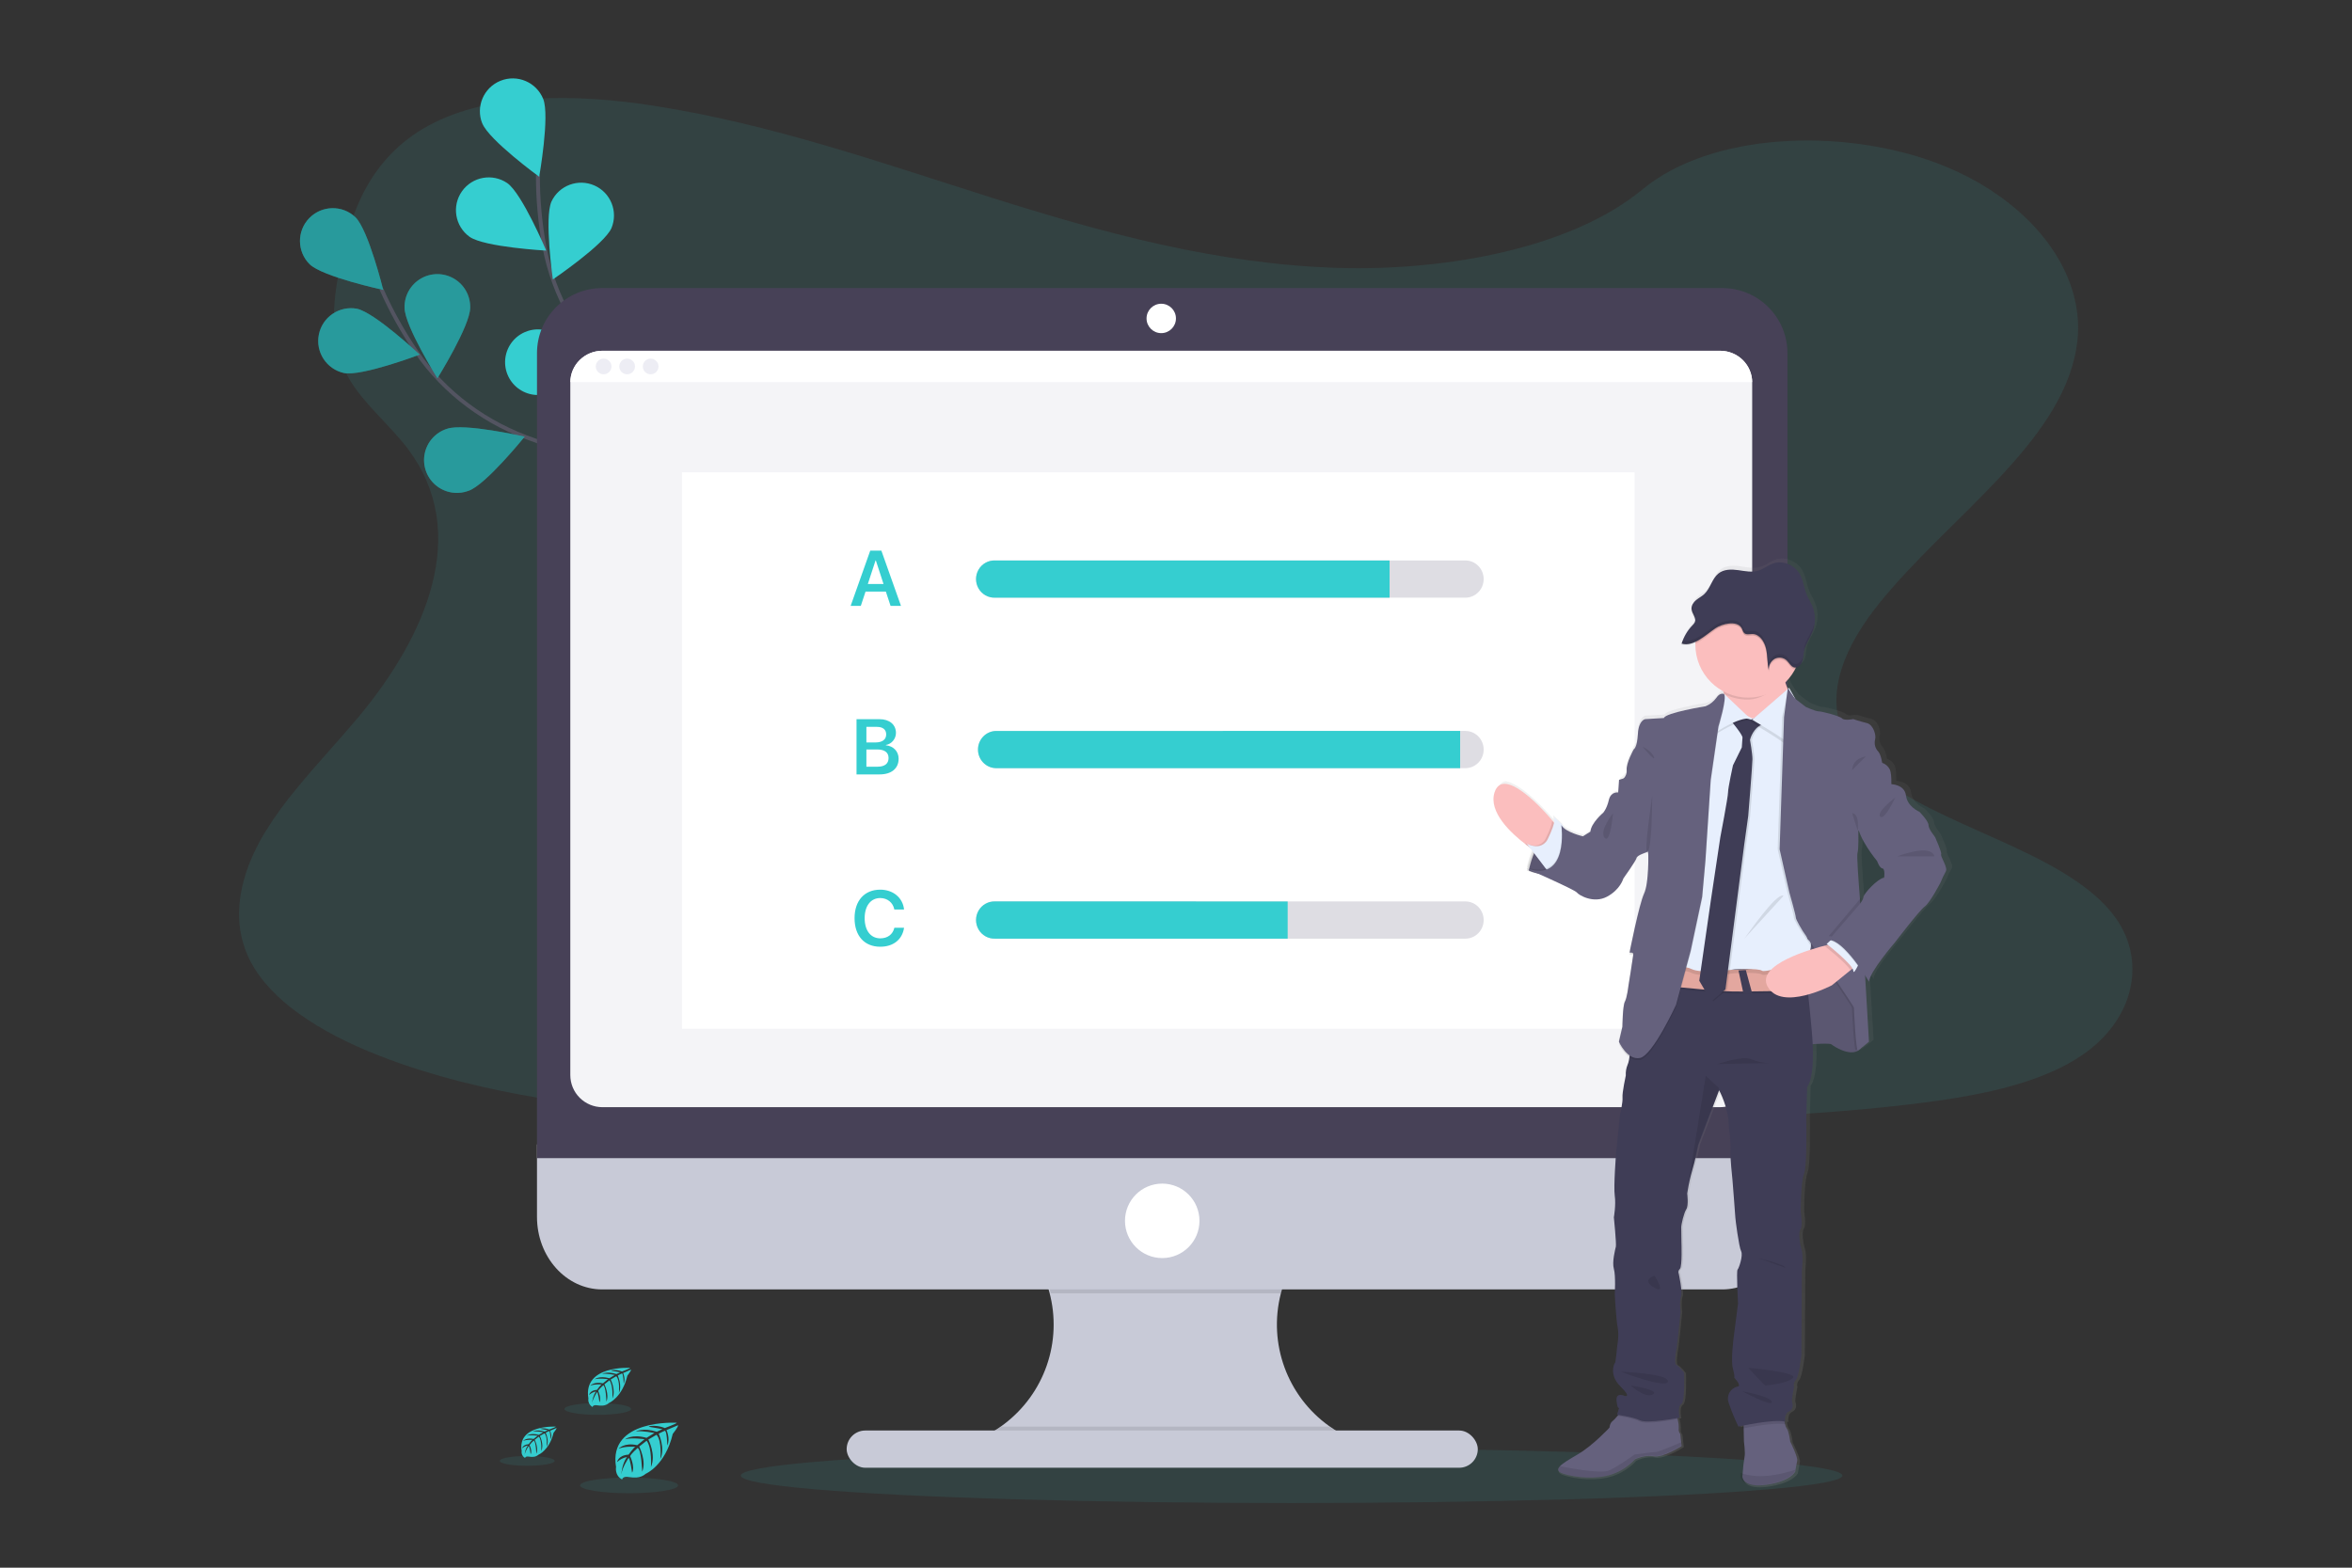 <?xml version="1.0" encoding="UTF-8"?>
<svg width="1200px" height="800px" viewBox="0 0 1200 800" version="1.1" xmlns="http://www.w3.org/2000/svg" xmlns:xlink="http://www.w3.org/1999/xlink">
    <rect x="0" y="0" width="1200" height="800" fill="#333333" stroke="none"/>
    <!-- Generator: Sketch 55.2 (78181) - https://sketchapp.com -->
    <title>12</title>
    <desc>Created with Sketch.</desc>
    <defs>
        <linearGradient x1="49.985%" y1="100.004%" x2="49.985%" y2="-0.004%" id="linearGradient-1">
            <stop stop-color="#808080" stop-opacity="0.25" offset="0%"></stop>
            <stop stop-color="#808080" stop-opacity="0.12" offset="54%"></stop>
            <stop stop-color="#808080" stop-opacity="0.1" offset="100%"></stop>
        </linearGradient>
    </defs>
    <g id="12" stroke="none" stroke-width="1" fill="none" fill-rule="evenodd">
        <g id="undraw_site_stats_l57q" transform="translate(121, 40)">
            <path d="M941.092,498.583 C940.185,499.199 939.262,499.795 938.321,500.371 C934.834,502.531 931.213,504.469 927.481,506.172 C907.774,515.281 883.508,519.73 859.871,522.752 C806.837,529.536 752.695,530.854 698.788,532.146 C553.122,535.647 407.078,539.156 261.797,531.072 C204.397,527.882 145.713,522.542 93.687,506.172 C86.23,503.827 78.92,501.247 71.754,498.432 C57.262,492.715 43.331,485.747 31.761,477.444 C20.845,469.653 12.054,460.704 6.781,450.529 C-4.211,429.34 1.608,405.54 14.161,384.762 C19.437,376.292 25.331,368.222 31.794,360.618 C41.451,348.957 52.14,337.565 61.888,325.913 C96.583,284.315 119.221,231.787 87.196,189.182 C77.96,176.942 64.693,166.196 57.194,153.411 C47.614,137.074 48.361,118.924 51.401,101.294 C51.795,99.069 52.24,96.845 52.652,94.645 C57.891,68.503 67.674,40.379 97.784,24.017 C129.096,7.059 173.565,7.915 212.441,13.943 C272.898,23.379 328.669,43.082 384.994,60.888 C441.319,78.694 500.298,94.947 562.241,96.727 C616.928,98.263 680.71,86.712 717.001,56.657 C752.267,27.484 818.517,25.26 866.294,42.889 C899.042,54.978 923.526,76.78 933.838,101.294 C935.919,106.174 937.429,111.279 938.338,116.506 C939.175,121.237 939.457,126.049 939.178,130.845 C939.027,133.22 938.75,135.563 938.338,137.88 C930.353,186.252 872.919,224.399 837.997,267.617 C820.935,288.723 808.894,314.067 820.625,336.835 C838.518,371.515 900.738,383.847 938.338,409.654 C945.559,414.598 951.874,420.055 956.811,426.276 C974.965,449.22 968.239,480.282 941.092,498.583 Z" id="Path" fill="#35CED0" fill-rule="nonzero" opacity="0.1"></path>
            <g id="bcb547b9-8dd8-4d76-924a-52de61933c6c" transform="translate(31.973, 0)">
                <path d="M216.716,272.874 C216.716,272.874 178.063,204.397 119.815,184.674 C95.372,176.392 74.037,160.818 59.45,139.532 C52.542,129.424 46.579,118.703 41.636,107.503" id="Path" stroke="#535461" stroke-width="2"></path>
                <path d="M5.008,94.844 C11.646,101.279 42.552,107.94 42.552,107.94 C42.552,107.94 34.989,77.255 28.334,70.82 C21.677,64.518 11.188,64.739 4.803,71.316 C-1.583,77.893 -1.492,88.38 5.008,94.844 L5.008,94.844 Z" id="Path" fill="#35CED0" fill-rule="nonzero"></path>
                <path d="M22.494,150.36 C31.561,152.158 61.147,140.96 61.147,140.96 C61.147,140.96 38.107,119.322 29.032,117.524 C20.06,115.945 11.472,121.824 9.7,130.756 C7.929,139.688 13.624,148.398 22.519,150.36 L22.494,150.36 Z" id="Path" fill="#35CED0" fill-rule="nonzero"></path>
                <path d="M86.145,210.437 C94.884,207.413 114.715,182.826 114.715,182.826 C114.715,182.826 83.893,175.778 75.163,178.802 C69.33,180.614 64.947,185.456 63.724,191.438 C62.501,197.419 64.632,203.593 69.286,207.546 C73.94,211.5 80.378,212.608 86.086,210.437 L86.145,210.437 Z" id="Path" fill="#35CED0" fill-rule="nonzero"></path>
                <path d="M144.553,245.078 C153.678,243.575 177.408,222.701 177.408,222.701 C177.408,222.701 148.259,210.512 139.1,212.016 C129.967,213.521 123.784,222.143 125.29,231.273 C126.796,240.403 135.42,246.584 144.553,245.078 L144.553,245.078 Z" id="Path" fill="#35CED0" fill-rule="nonzero"></path>
                <path d="M86.918,116.987 C86.918,126.227 70.197,153.04 70.197,153.04 C70.197,153.04 53.442,126.244 53.433,117.004 C53.297,110.935 56.458,105.268 61.694,102.193 C66.93,99.119 73.421,99.119 78.657,102.193 C83.893,105.268 87.054,110.935 86.918,117.004 L86.918,116.987 Z" id="Path" fill="#35CED0" fill-rule="nonzero"></path>
                <path d="M154.687,158.332 C151.922,167.152 127.932,187.732 127.932,187.732 C127.932,187.732 119.966,157.147 122.723,148.327 C125.772,139.897 134.923,135.364 143.48,138.045 C152.037,140.726 156.962,149.67 154.653,158.332 L154.687,158.332 Z" id="Path" fill="#35CED0" fill-rule="nonzero"></path>
                <path d="M215.052,207.556 C213.8,216.712 193.634,241.055 193.634,241.055 C193.634,241.055 180.609,212.26 181.87,203.095 C182.583,197.095 186.475,191.945 192.054,189.619 C197.633,187.294 204.032,188.154 208.798,191.87 C213.564,195.585 215.958,201.58 215.061,207.556 L215.052,207.556 Z" id="Path" fill="#35CED0" fill-rule="nonzero"></path>
                <path d="M5.008,94.844 C11.646,101.279 42.552,107.94 42.552,107.94 C42.552,107.94 34.989,77.255 28.334,70.82 C21.677,64.518 11.188,64.739 4.803,71.316 C-1.583,77.893 -1.492,88.38 5.008,94.844 L5.008,94.844 Z" id="Path" fill="#000000" fill-rule="nonzero" opacity="0.25"></path>
                <path d="M22.494,150.36 C31.561,152.158 61.147,140.96 61.147,140.96 C61.147,140.96 38.107,119.322 29.032,117.524 C20.06,115.945 11.472,121.824 9.7,130.756 C7.929,139.688 13.624,148.398 22.519,150.36 L22.494,150.36 Z" id="Path" fill="#000000" fill-rule="nonzero" opacity="0.25"></path>
                <path d="M86.145,210.437 C94.884,207.413 114.715,182.826 114.715,182.826 C114.715,182.826 83.893,175.778 75.163,178.802 C69.33,180.614 64.947,185.456 63.724,191.438 C62.501,197.419 64.632,203.593 69.286,207.546 C73.94,211.5 80.378,212.608 86.086,210.437 L86.145,210.437 Z" id="Path" fill="#000000" fill-rule="nonzero" opacity="0.25"></path>
                <path d="M144.553,245.078 C153.678,243.575 177.408,222.701 177.408,222.701 C177.408,222.701 148.259,210.512 139.1,212.016 C129.967,213.521 123.784,222.143 125.29,231.273 C126.796,240.403 135.42,246.584 144.553,245.078 L144.553,245.078 Z" id="Path" fill="#000000" fill-rule="nonzero" opacity="0.25"></path>
                <path d="M86.918,116.987 C86.918,126.227 70.197,153.04 70.197,153.04 C70.197,153.04 53.442,126.244 53.433,117.004 C53.297,110.935 56.458,105.268 61.694,102.193 C66.93,99.119 73.421,99.119 78.657,102.193 C83.893,105.268 87.054,110.935 86.918,117.004 L86.918,116.987 Z" id="Path" fill="#000000" fill-rule="nonzero" opacity="0.25"></path>
                <path d="M154.687,158.332 C151.922,167.152 127.932,187.732 127.932,187.732 C127.932,187.732 119.966,157.147 122.723,148.327 C125.772,139.897 134.923,135.364 143.48,138.045 C152.037,140.726 156.962,149.67 154.653,158.332 L154.687,158.332 Z" id="Path" fill="#000000" fill-rule="nonzero" opacity="0.25"></path>
                <path d="M215.052,207.556 C213.8,216.712 193.634,241.055 193.634,241.055 C193.634,241.055 180.609,212.26 181.87,203.095 C182.583,197.095 186.475,191.945 192.054,189.619 C197.633,187.294 204.032,188.154 208.798,191.87 C213.564,195.585 215.958,201.58 215.061,207.556 L215.052,207.556 Z" id="Path" fill="#000000" fill-rule="nonzero" opacity="0.25"></path>
                <path d="M214.489,271.513 C214.489,271.513 206.927,193.25 161.653,151.62 C142.671,134.148 129.478,111.258 124.764,85.898 C122.552,73.859 121.45,61.642 121.47,49.4" id="Path" stroke="#535461" stroke-width="2"></path>
                <path d="M93.111,22.999 C96.573,31.567 122.126,50.198 122.126,50.198 C122.126,50.198 127.63,19.118 124.176,10.508 C120.719,1.926 110.956,-2.23 102.371,1.226 C93.786,4.683 89.629,14.442 93.086,23.024 L93.111,22.999 Z" id="Path" fill="#35CED0" fill-rule="nonzero"></path>
                <path d="M86.591,80.833 C94.153,86.15 125.722,87.889 125.722,87.889 C125.722,87.889 113.421,58.775 105.858,53.449 C98.295,48.278 87.978,50.144 82.707,57.636 C77.435,65.129 79.166,75.465 86.591,80.833 L86.591,80.833 Z" id="Path" fill="#35CED0" fill-rule="nonzero"></path>
                <path d="M120.437,161.54 C129.68,162.313 157.779,147.882 157.779,147.882 C157.779,147.882 132.461,128.957 123.244,128.184 C117.206,127.541 111.294,130.216 107.791,135.174 C104.289,140.131 103.745,146.596 106.37,152.069 C108.995,157.542 114.377,161.166 120.437,161.54 L120.437,161.54 Z" id="Path" fill="#35CED0" fill-rule="nonzero"></path>
                <path d="M159.796,216.838 C168.753,219.164 198.911,209.689 198.911,209.689 C198.911,209.689 177.156,186.757 168.207,184.439 C159.257,182.119 150.121,187.492 147.801,196.438 C145.48,205.385 150.854,214.518 159.804,216.838 L159.796,216.838 Z" id="Path" fill="#35CED0" fill-rule="nonzero"></path>
                <path d="M158.997,76.406 C155.258,84.865 129.092,102.598 129.092,102.598 C129.092,102.598 124.638,71.308 128.378,62.857 C132.245,54.617 141.991,50.976 150.317,54.66 C158.643,58.344 162.499,68.004 158.997,76.406 L158.997,76.406 Z" id="Path" fill="#35CED0" fill-rule="nonzero"></path>
                <path d="M204.213,141.666 C198.112,148.613 167.837,157.71 167.837,157.71 C167.837,157.71 172.946,126.521 179.055,119.574 C182.961,114.932 189.074,112.765 195.033,113.911 C200.993,115.057 205.865,119.336 207.77,125.096 C209.675,130.856 208.314,137.195 204.213,141.666 L204.213,141.666 Z" id="Path" fill="#35CED0" fill-rule="nonzero"></path>
                <path d="M239.454,211.126 C234.614,219.005 206.313,233.083 206.313,233.083 C206.313,233.083 206.078,201.482 210.918,193.603 C215.758,185.717 226.078,183.246 233.967,188.084 C241.856,192.923 244.328,203.239 239.488,211.126 L239.454,211.126 Z" id="Path" fill="#35CED0" fill-rule="nonzero"></path>
            </g>
            <ellipse id="Oval" fill="#35CED0" fill-rule="nonzero" opacity="0.1" cx="537.973" cy="713" rx="281" ry="14"></ellipse>
            <path d="M224.313,686.046 C224.313,686.046 189.173,683.918 193.312,708.64 C193.312,708.64 192.481,713.014 196.437,715 C196.437,715 196.496,713.164 200.036,713.79 C201.299,713.999 202.582,714.06 203.859,713.973 C205.582,713.854 207.219,713.174 208.522,712.037 L208.522,712.037 C208.522,712.037 218.404,707.939 222.244,691.722 C222.244,691.722 225.086,688.191 224.97,687.281 L219.044,689.785 C219.044,689.785 221.072,694.075 219.476,697.648 C219.476,697.648 219.285,689.935 218.146,690.136 C217.914,690.177 215.063,691.621 215.063,691.621 C215.063,691.621 218.545,699.133 215.894,704.55 C215.894,704.55 216.891,695.327 213.949,692.164 L209.794,694.609 C209.794,694.609 213.866,702.347 211.107,708.648 C211.107,708.648 211.813,698.975 208.913,695.21 L205.131,698.173 C205.131,698.173 208.962,705.785 206.627,711.019 C206.627,711.019 206.32,699.759 204.308,698.908 C204.308,698.908 200.984,701.838 200.502,703.081 C200.502,703.081 203.12,708.607 201.491,711.528 C201.491,711.528 200.493,704.016 199.679,704.016 C199.679,704.016 196.354,708.982 196.038,712.362 C196.038,712.362 196.18,707.296 198.881,703.515 C196.977,703.873 195.22,704.784 193.828,706.136 C193.828,706.136 194.343,702.622 199.695,702.313 C199.695,702.313 202.422,698.549 203.145,698.315 C203.145,698.315 197.825,697.865 194.601,699.309 C194.601,699.309 197.443,695.97 204.125,697.497 L207.857,694.434 C207.857,694.434 200.851,693.474 197.884,694.534 C197.884,694.534 201.3,691.605 208.863,693.741 L212.902,691.288 C212.902,691.288 206.935,690.002 203.377,690.453 C203.377,690.453 207.126,688.425 214.099,690.628 L216.999,689.318 C216.999,689.318 212.628,688.483 211.348,688.316 C210.068,688.149 209.993,687.824 209.993,687.824 C212.765,687.36 215.61,687.678 218.213,688.742 C218.213,688.742 224.413,686.43 224.313,686.046 Z" id="Path" fill="#35CED0" fill-rule="nonzero"></path>
            <ellipse id="Oval" fill="#35CED0" fill-rule="nonzero" opacity="0.1" cx="199.973" cy="718" rx="25" ry="4"></ellipse>
            <path d="M162.582,688.025 C162.582,688.025 142.82,686.849 145.167,700.495 C144.92,701.915 145.63,703.33 146.925,704 C146.925,704 146.925,702.995 148.949,703.338 C149.658,703.453 150.379,703.486 151.096,703.436 C152.068,703.374 152.992,702.998 153.725,702.366 L153.725,702.366 C153.725,702.366 159.281,700.111 161.437,691.155 C161.437,691.155 163.038,689.21 162.971,688.704 L159.654,690.109 C159.654,690.109 160.79,692.479 159.895,694.448 C159.895,694.448 159.787,690.199 159.149,690.297 C159.016,690.297 157.415,691.114 157.415,691.114 C157.415,691.114 159.381,695.249 157.896,698.248 C157.896,698.248 158.46,693.157 156.802,691.416 L154.422,692.765 C154.422,692.765 156.71,697.03 155.16,700.511 C155.16,700.511 155.558,695.175 153.932,693.1 L151.801,694.734 C151.801,694.734 153.957,698.934 152.631,701.818 C152.631,701.818 152.465,695.608 151.329,695.134 C150.522,695.807 149.804,696.576 149.189,697.422 C149.189,697.422 150.657,700.47 149.745,702.08 C149.745,702.08 149.189,697.945 148.725,697.921 C148.725,697.921 146.867,700.666 146.676,702.546 C146.766,700.802 147.318,699.111 148.277,697.643 C147.206,697.843 146.218,698.345 145.432,699.089 C145.432,699.089 145.723,697.153 148.75,696.981 C148.75,696.981 150.284,694.906 150.69,694.775 C150.69,694.775 147.696,694.53 145.889,695.322 C145.889,695.322 147.481,693.492 151.237,694.325 L153.344,692.634 C153.344,692.634 149.405,692.103 147.73,692.691 C147.73,692.691 149.653,691.057 153.908,692.25 L156.196,690.902 C154.435,690.522 152.632,690.368 150.831,690.444 C150.831,690.444 152.946,689.325 156.868,690.542 L158.527,689.815 C158.527,689.815 156.039,689.341 155.342,689.267 C154.646,689.194 154.588,688.998 154.588,688.998 C156.145,688.737 157.745,688.913 159.207,689.504 C159.207,689.504 162.648,688.238 162.582,688.025 Z" id="Path" fill="#35CED0" fill-rule="nonzero"></path>
            <ellipse id="Oval" fill="#35CED0" fill-rule="nonzero" opacity="0.1" cx="147.973" cy="705.5" rx="14" ry="2.5"></ellipse>
            <path d="M200.493,658.031 C200.493,658.031 176.364,656.569 179.206,673.621 C178.907,675.395 179.773,677.162 181.353,678 C181.353,678 181.394,676.732 183.868,677.155 C184.734,677.302 185.615,677.345 186.492,677.281 C187.667,677.205 188.785,676.745 189.678,675.971 L189.678,675.971 C189.678,675.971 196.461,673.147 199.102,661.971 C199.102,661.971 201.047,659.536 200.971,658.902 L196.905,660.661 C196.905,660.661 198.288,663.62 197.198,666.08 C197.198,666.08 197.064,660.77 196.285,660.889 C196.125,660.889 194.172,661.92 194.172,661.92 C194.172,661.92 196.561,667.077 194.759,670.831 C194.759,670.831 195.438,664.473 193.417,662.292 L190.558,663.983 C190.558,663.983 193.35,669.318 191.455,673.663 C191.455,673.663 191.942,666.993 189.955,664.363 L187.356,666.409 C187.356,666.409 189.98,671.659 188.378,675.261 C188.378,675.261 188.169,667.5 186.794,666.917 C186.794,666.917 184.522,668.937 184.17,669.766 C184.17,669.766 185.972,673.578 184.857,675.591 C184.857,675.591 184.17,670.417 183.608,670.391 C183.608,670.391 181.344,673.824 181.093,676.165 C181.206,673.994 181.879,671.89 183.046,670.062 C181.738,670.313 180.532,670.945 179.575,671.879 C179.575,671.879 179.927,669.453 183.608,669.242 C183.608,669.242 185.478,666.638 185.972,666.485 C185.972,666.485 182.325,666.173 180.103,667.162 C180.103,667.162 182.057,664.879 186.643,665.919 L189.208,663.806 C189.208,663.806 184.396,663.146 182.359,663.873 C182.359,663.873 184.706,661.853 189.904,663.332 L192.696,661.641 C192.696,661.641 188.596,660.796 186.157,661.075 C186.157,661.075 188.731,659.671 193.518,661.193 L195.513,660.289 C195.513,660.289 192.512,659.697 191.631,659.604 C190.751,659.511 190.701,659.257 190.701,659.257 C192.604,658.938 194.557,659.157 196.343,659.891 C196.343,659.891 200.594,658.302 200.493,658.031 Z" id="Path" fill="#35CED0" fill-rule="nonzero"></path>
            <ellipse id="Oval" fill="#35CED0" fill-rule="nonzero" opacity="0.1" cx="183.973" cy="679" rx="17" ry="3"></ellipse>
            <path d="M568.973,694.444 L568.973,701 L374.973,701 L374.973,695.677 C399.168,686.719 415.574,664.071 416.535,638.304 C417.496,612.537 402.821,588.732 379.361,578 L567.682,578 C550.155,586.039 537.204,601.566 532.449,620.244 C525.992,645.65 535.765,672.416 557.078,687.696 C560.79,690.365 564.778,692.627 568.973,694.444 L568.973,694.444 Z" id="Path" fill="#C8CAD7" fill-rule="nonzero"></path>
            <path d="M567.973,578 C550.475,585.993 537.545,601.431 532.797,620 L415.15,620 C410.402,601.431 397.472,585.993 379.973,578 L567.973,578 Z" id="Path" fill="#000000" fill-rule="nonzero" opacity="0.1"></path>
            <path d="M152.973,544 L152.973,581.004 C152.973,601.437 167.873,618 186.258,618 L757.689,618 C776.074,618 790.973,601.437 790.973,581.004 L790.973,544 L152.973,544 Z" id="Path" fill="#C8CAD7" fill-rule="nonzero"></path>
            <path d="M568.973,694.586 L568.973,701 L374.973,701 L374.973,695.792 C380.294,693.857 385.327,691.236 389.939,688 L557.078,688 C560.791,690.605 564.779,692.814 568.973,694.586 L568.973,694.586 Z" id="Path" fill="#000000" fill-rule="nonzero" opacity="0.1"></path>
            <rect id="Rectangle" fill="#C8CAD7" fill-rule="nonzero" x="310.973" y="690" width="322" height="19" rx="9.5"></rect>
            <path d="M790.973,140.25 C790.973,121.886 776.072,107 757.689,107 L186.258,107 C167.875,107 152.973,121.886 152.973,140.25 L152.973,551 L790.973,551 L790.973,140.25 Z" id="Path" fill="#474157" fill-rule="nonzero"></path>
            <path d="M772.973,155.384 L772.973,508.616 C772.973,512.962 771.251,517.131 768.178,520.204 C765.106,523.277 760.938,525 756.593,525 L186.354,525 C182.009,525 177.841,523.277 174.769,520.204 C171.696,517.131 169.973,512.962 169.973,508.616 L169.973,155.384 C169.973,146.335 177.307,139 186.354,139 L756.593,139 C765.64,139 772.973,146.335 772.973,155.384 Z" id="Path" fill="#F4F4F7" fill-rule="nonzero"></path>
            <circle id="Oval" fill="#FFFFFF" fill-rule="nonzero" cx="471.473" cy="122.5" r="7.5"></circle>
            <circle id="Oval" fill="#FFFFFF" fill-rule="nonzero" cx="471.973" cy="583" r="19"></circle>
            <path d="M772.973,155 L169.973,155 C169.973,150.757 171.695,146.688 174.766,143.687 C177.837,140.686 182.002,139 186.346,139 L756.592,139 C760.938,138.998 765.106,140.683 768.178,143.684 C771.251,146.685 772.973,150.756 772.973,155 L772.973,155 Z" id="Path" fill="#FFFFFF" fill-rule="nonzero"></path>
            <circle id="Oval" fill="#EDEDF4" fill-rule="nonzero" cx="186.973" cy="147" r="4"></circle>
            <circle id="Oval" fill="#EDEDF4" fill-rule="nonzero" cx="198.973" cy="147" r="4"></circle>
            <circle id="Oval" fill="#EDEDF4" fill-rule="nonzero" cx="210.973" cy="147" r="4"></circle>
            <rect id="Rectangle" fill="#FFFFFF" fill-rule="nonzero" x="226.973" y="201" width="486" height="284"></rect>
            <path d="M635.973,255.496 C635.983,260.73 631.81,264.982 626.649,264.996 L386.62,264.996 C383.208,265.099 380.011,263.313 378.275,260.332 C376.539,257.351 376.539,253.649 378.275,250.668 C380.011,247.687 383.208,245.901 386.62,246.004 L626.649,246.004 C631.804,246.023 635.973,250.267 635.973,255.496 Z" id="Path" fill="#5A5773" fill-rule="nonzero" opacity="0.2"></path>
            <path d="M635.973,342.487 C635.98,345.003 635.003,347.419 633.258,349.203 C631.512,350.987 629.141,351.993 626.665,352 L387.044,352 C381.991,351.846 377.973,347.638 377.973,342.5 C377.973,337.362 381.991,333.154 387.044,333 L626.665,333 C631.806,333.023 635.964,337.261 635.973,342.487 Z" id="Path" fill="#5A5773" fill-rule="nonzero" opacity="0.2"></path>
            <path d="M635.973,429.513 C635.973,434.74 631.803,438.982 626.649,438.996 L386.62,438.996 C383.208,439.099 380.011,437.313 378.275,434.332 C376.539,431.351 376.539,427.649 378.275,424.668 C380.011,421.687 383.208,419.901 386.62,420.004 L626.649,420.004 C631.811,420.023 635.983,424.277 635.973,429.513 L635.973,429.513 Z" id="Path" fill="#5A5773" fill-rule="nonzero" opacity="0.2"></path>
            <path d="M587.973,246.004 L587.973,264.996 L386.628,264.996 C383.214,265.099 380.014,263.313 378.277,260.332 C376.539,257.351 376.539,253.649 378.277,250.668 C380.014,247.687 383.214,245.901 386.628,246.004 L587.973,246.004 Z" id="Path" fill="#35CED0" fill-rule="nonzero"></path>
            <path d="M623.973,333 L623.973,352 L387.06,352 C381.998,351.846 377.973,347.642 377.973,342.509 C377.973,337.375 381.998,333.171 387.06,333.017 L623.973,333 Z" id="Path" fill="#35CED0" fill-rule="nonzero"></path>
            <path d="M535.973,420.021 L535.973,438.996 L386.635,438.996 C383.218,439.099 380.016,437.313 378.278,434.332 C376.539,431.351 376.539,427.649 378.278,424.668 C380.016,421.687 383.218,419.901 386.635,420.004 L535.973,420.021 Z" id="Path" fill="#35CED0" fill-rule="nonzero"></path>
            <path d="M872.266,394.414 C872.727,393.163 869.288,386.207 869.288,385.863 C869.288,385.519 865.724,381.668 865.724,379.478 C865.724,377.288 861.019,372.631 861.019,372.631 C861.019,372.631 854.703,370.004 854.016,364.307 C853.328,358.609 846.467,358.492 846.467,358.492 L846.467,358.492 C846.467,358.492 846.467,357.972 846.467,357.183 C846.467,355.404 846.417,352.249 845.629,350.512 C844.814,348.937 843.409,347.748 841.72,347.206 C841.72,347.206 841.033,342.75 839.657,341.383 C838.094,339.745 837.489,337.416 838.055,335.224 C838.743,333.067 837.141,327.588 833.803,326.833 C830.465,326.078 826.691,324.777 826.691,324.777 C826.691,324.777 826.314,324.853 825.768,324.928 L825.307,324.777 C824.512,324.927 823.708,325.028 822.9,325.079 C822.195,325.102 821.506,324.873 820.954,324.433 C819.78,323.132 810.554,320.724 808.793,320.724 C807.032,320.724 802.125,318.433 802.125,318.433 L797.194,314.674 C795.81,313.617 793.252,309.338 792.883,308.717 L792.833,308.633 L792.833,308.633 L792.833,308.633 C792.412,307.659 792.065,306.654 791.793,305.629 L791.793,305.629 C793.47,303.87 794.906,301.894 796.062,299.755 C796.179,299.537 796.28,299.31 796.397,299.084 C796.648,299.083 796.897,299.043 797.135,298.966 L797.446,298.849 C798.605,298.233 799.478,297.188 799.878,295.937 L799.878,295.937 C799.97,295.686 800.037,295.434 800.104,295.182 L800.155,294.93 C800.155,294.754 800.23,294.578 800.264,294.41 L800.314,294.116 C800.314,293.94 800.373,293.772 800.389,293.596 C800.406,293.42 800.389,293.403 800.389,293.311 C800.389,293.219 800.44,292.875 800.473,292.665 L800.473,292.665 C800.551,291.859 800.672,291.058 800.834,290.265 C800.834,290.265 800.834,290.265 800.834,290.265 L800.834,290.265 C801.522,287.169 803.35,284.551 804.7,281.689 L804.7,281.689 C804.885,281.278 805.069,280.85 805.229,280.439 C805.388,280.028 805.547,279.525 805.682,279.055 C805.682,278.912 805.757,278.769 805.791,278.627 C805.883,278.283 805.958,277.947 806.025,277.595 C806.025,277.444 806.084,277.293 806.109,277.141 C806.185,276.672 806.252,276.193 806.294,275.715 C806.527,272.988 806.122,270.245 805.111,267.702 C804.273,265.562 802.973,263.632 802.1,261.492 C800.784,258.245 800.423,254.57 798.821,251.482 C796.12,246.296 789.755,243.695 784.563,245.65 C782.047,246.582 779.908,248.386 777.375,249.191 C774.021,250.274 770.347,249.46 766.841,248.973 C763.336,248.486 759.444,248.444 756.626,250.735 C753.372,253.378 752.483,258.337 749.43,261.241 C748.147,262.457 746.562,263.238 745.237,264.362 C744.283,265.123 743.55,266.125 743.115,267.265 C743.085,267.345 743.059,267.426 743.039,267.509 C743.005,267.604 742.98,267.702 742.964,267.802 C742.964,267.92 742.922,268.029 742.905,268.146 C742.888,268.264 742.905,268.306 742.905,268.381 C742.892,268.585 742.892,268.79 742.905,268.994 L742.905,268.994 C742.923,269.186 742.954,269.377 742.997,269.564 C742.997,269.623 742.997,269.674 742.997,269.724 C742.997,269.774 743.081,270.043 743.14,270.202 L743.14,270.294 C743.199,270.471 743.274,270.638 743.341,270.815 C743.408,270.991 743.417,270.983 743.459,271.075 C743.486,271.146 743.517,271.216 743.551,271.285 C743.994,272.13 744.351,273.019 744.616,273.936 C744.76,274.518 744.722,275.13 744.507,275.69 C744.2,276.328 743.77,276.898 743.24,277.368 C740.954,279.743 739.189,282.57 738.057,285.667 C737.923,286.019 737.797,286.372 737.688,286.732 L737.688,286.732 L737.839,286.774 C738.168,286.875 738.505,286.948 738.846,286.992 C739.039,286.992 739.231,287.043 739.424,287.051 C740.209,287.097 740.996,287.038 741.764,286.875 L742.351,286.741 C743.148,286.526 743.925,286.245 744.675,285.902 C744.675,286.137 744.675,286.363 744.675,286.598 C744.675,286.833 744.675,286.858 744.675,286.992 C744.697,297.29 750.545,306.687 759.771,311.251 L759.872,311.989 L759.947,312.61 L759.637,312.316 C759.637,312.316 757.565,311.284 755.62,314.255 C754.182,316.193 752.233,317.692 749.992,318.584 C749.992,318.584 729.1,321.891 728.295,324.634 L718.541,325.205 C718.541,325.205 715.094,325.658 714.75,332.841 C714.406,340.023 712.569,340.711 712.569,340.711 C712.569,340.711 708.552,347.785 708.896,351.435 C709.24,355.085 705.717,356.889 705.717,356.889 L705.256,363.392 C705.256,363.392 701.465,362.822 700.433,367.269 C699.402,371.716 697.565,373.772 697.565,373.772 C697.565,373.772 691.25,379.016 690.906,383.463 L687.006,385.863 C687.006,385.863 677.931,383.808 675.868,380.157 L675.23,379.562 C675.211,379.536 675.194,379.508 675.18,379.478 L675.18,379.478 C673.821,378.202 670.945,375.517 671.381,376.121 C671.649,376.695 671.714,377.343 671.565,377.959 L670.894,377.204 L669.091,375.266 C669.091,375.266 655.596,359.751 647.008,358.66 L647.008,358.66 C645.155,359.144 643.691,360.564 643.15,362.402 C642.06,366.111 640.919,372.253 643.754,375.274 L657.324,389.782 L657.676,390.042 L660.629,393.835 C660.134,395.026 659.714,396.184 659.362,397.233 L659.362,397.334 C659.287,397.56 659.22,397.787 659.153,397.997 L659.077,398.223 C659.01,398.441 658.951,398.651 658.884,398.853 C658.817,399.054 658.817,399.104 658.775,399.23 C658.733,399.356 658.775,399.373 658.716,399.448 C658.389,400.589 658.188,401.471 658.079,401.966 L657.316,401.731 L658.062,402.049 C658.059,402.089 658.059,402.128 658.062,402.167 C658.04,402.247 658.023,402.328 658.012,402.41 C658.238,402.511 658.473,402.62 658.716,402.712 C662.734,404.466 682.804,413.277 683.877,414.611 C685.026,416.096 692.608,420.426 699.494,416.776 C706.38,413.126 707.881,407.546 707.881,407.546 C707.881,407.546 714.54,398.316 714.767,396.939 C714.993,395.563 720.159,393.977 720.159,393.977 C720.159,393.977 720.621,409.257 717.979,414.846 C715.337,420.434 710.431,445.187 710.431,445.187 C710.753,445.122 711.084,445.102 711.412,445.129 L711.118,446.555 C711.52,446.482 711.932,446.482 712.334,446.555 C711.965,449.366 709.818,462.431 709.818,462.431 C709.818,462.431 709.122,468.363 707.982,470.419 C706.841,472.475 706.715,483.19 706.715,483.19 L704.878,490.943 C704.878,490.943 705.122,491.48 705.575,492.286 L705.575,492.286 C705.575,492.286 707.545,496.658 710.867,499.116 C710.713,500.332 710.4,501.523 709.936,502.657 C709.221,504.391 708.908,506.264 709.022,508.137 C709.022,508.137 707.067,516.913 707.302,519.431 C707.537,521.948 706.036,528.099 706.036,528.099 L703.973,547.943 C703.973,547.943 702.597,565.162 703.285,569.844 C703.973,574.526 702.824,580.903 702.824,580.903 C702.824,580.903 704.199,594.48 703.855,595.956 C703.511,597.433 701.792,603.827 702.824,607.36 C703.855,610.892 703.285,620.592 703.285,620.592 C703.285,620.592 703.973,633.372 704.769,637.475 C705.566,641.578 704.543,646.831 704.543,646.831 C704.543,646.831 703.704,655.608 703.394,655.608 C703.084,655.608 700.039,661.649 706.145,667.582 C712.251,673.514 708.451,672.616 708.451,672.616 C708.451,672.616 703.629,670.225 704.199,675.134 C704.744,679.807 705.499,678.582 705.566,678.49 L704.425,682.241 L705.264,682.35 C705.046,682.61 704.828,682.879 704.593,683.189 C703.9,684.061 703.128,684.867 702.287,685.597 C700.903,686.621 700.786,688.895 700.786,688.895 C700.786,688.895 692.298,698.125 684.372,702.807 C680.179,705.274 676.614,707.355 675.046,709.084 C673.628,710.627 673.863,711.878 676.799,712.851 C682.997,714.907 693.9,715.931 701.708,713.313 C706.362,711.755 710.548,709.048 713.878,705.442 C713.878,705.442 718.809,702.925 723.632,703.839 C728.454,704.754 738.099,698.477 738.099,698.477 L737.923,696.866 L737.412,692.201 C736.747,691.412 736.443,690.38 736.573,689.356 C736.633,687.976 736.498,686.595 736.17,685.253 C736.086,684.8 736.002,684.355 735.919,683.927 L736.799,683.768 C736.799,683.768 735.65,677.953 737.722,676.803 C739.793,675.654 739.206,660.726 739.206,660.726 C739.206,660.726 736.573,657.303 735.189,656.732 C733.805,656.162 735.072,649.088 735.306,648.182 C735.541,647.276 737.277,629.512 737.277,629.512 C737.277,629.512 736.59,623.932 737.504,621.532 C738.418,619.132 736.355,609.902 736.355,609.902 C736.355,609.902 735.667,608.761 736.933,607.385 C738.2,606.009 737.73,593.817 737.73,593.817 C737.73,593.817 737.621,587.658 737.621,586.055 C737.621,584.452 738.997,578.646 740.255,576.708 C741.513,574.769 740.716,568.728 740.716,568.728 L740.716,568.728 L740.783,568.266 C740.783,568.098 740.85,567.88 740.892,567.629 L740.993,567.016 C741.547,563.675 742.295,560.369 743.232,557.115 C744.725,552.323 746.444,543.89 746.444,543.89 L757.129,515.982 L757.247,515.655 C757.247,515.655 762.178,524.776 762.178,533.226 C762.178,533.226 763.445,543.37 763.101,546.106 C762.757,548.841 764.141,561.73 764.141,561.73 C764.141,561.73 765.625,580.19 765.625,581.029 C765.625,581.868 767.462,596.082 768.611,598.247 C769.76,600.412 767.462,607.033 766.774,607.712 C766.087,608.392 767.001,625.165 767.001,625.165 C767.001,625.165 765.281,638.39 764.938,641.108 C764.594,643.827 763.218,654.341 764.367,658.444 C765.516,662.547 765.055,663.118 765.055,663.118 C765.055,663.118 769.19,667.313 766.732,667.682 C764.955,668.072 763.431,669.209 762.551,670.803 C761.671,672.397 761.52,674.293 762.136,676.006 C763.564,680.174 765.245,684.252 767.169,688.215 L769.072,687.812 L769.072,689.172 L769.207,695.968 C769.207,695.968 770.045,702.471 769.559,703.957 C769.09,706.894 768.777,709.855 768.619,712.826 C768.536,713.799 768.485,714.454 768.485,714.454 C768.485,714.454 768.485,720.495 781.234,718.649 C793.982,716.803 796.297,711.827 796.297,711.827 C796.297,711.827 796.297,711.592 796.397,711.198 C796.582,710.048 796.993,707.598 797.337,706.239 C797.798,704.41 793.663,696.17 793.663,696.17 C793.663,696.17 792.975,690.581 791.826,689.323 C791.345,688.604 791.03,687.787 790.904,686.931 C790.795,686.47 790.702,685.992 790.627,685.522 C790.929,685.566 791.208,685.617 791.466,685.673 C791.466,685.673 790.77,681.687 793.42,680.428 C796.07,679.17 795.366,676.552 795.022,675.394 C794.678,674.236 796.053,667.842 796.053,667.842 C795.679,666.548 796.031,665.152 796.976,664.192 C798.586,662.598 799.844,651.421 799.844,651.421 L800.071,608.308 C800.071,608.308 800.909,600.664 799.962,597.584 C799.014,594.505 798.125,588.581 799.383,586.978 C800.641,585.375 799.5,577.966 799.5,577.966 C799.5,577.966 799.5,562.342 801.22,558.466 C802.939,554.589 802.369,530.071 802.369,530.071 L802.83,513.985 C802.83,513.985 806.579,510.436 805.69,491.925 C809.691,491.673 814.203,491.531 814.916,492.085 C816.182,493.108 824.326,498.361 829.174,495.047 C830.205,494.594 834.91,490.599 834.91,490.599 L832.889,456.406 C834.147,458.311 834.919,459.578 834.919,459.578 C834.919,454.787 848.464,439.28 848.464,439.28 C848.464,439.28 861.086,422.968 863.845,421.03 C866.605,419.092 871.989,408.821 871.989,408.821 C872.787,406.865 873.709,404.962 874.748,403.124 C875.973,401.143 871.779,395.672 872.266,394.414 Z M842.651,406.388 C839.213,406.732 831.975,414.602 831.866,416.314 C831.611,417.443 831.087,418.494 830.339,419.377 C830.281,418.689 830.222,417.992 830.172,417.279 C829.333,407.21 828.494,394.917 828.88,393.726 C829.568,391.678 829.333,382.44 829.333,382.44 L829.333,382.44 L829.459,382.264 C831.773,389.421 838.961,397.862 838.961,397.862 C838.961,397.862 840.228,401.512 841.72,401.622 C843.213,401.731 842.651,406.388 842.651,406.388 Z" id="Shape" fill="url(#linearGradient-1)" fill-rule="nonzero"></path>
            <path d="M658.973,404.239 C658.973,404.239 663.098,382.11 676.297,382 L685.973,402.412 L679.523,406.978 C679.523,406.978 665.54,407.427 658.973,404.239 Z" id="Path" fill="#65617D" fill-rule="nonzero"></path>
            <path d="M685.973,402.408 L679.285,406.977 C679.285,406.977 669.035,407.299 661.775,405.514 C660.467,405.216 659.194,404.788 657.973,404.236 C657.973,404.236 657.973,404.109 658.05,403.881 C658.048,403.853 658.048,403.824 658.05,403.796 C658.67,401.018 659.527,398.298 660.613,395.665 C661.031,394.666 661.467,393.643 662.031,392.619 C664.038,388.794 666.857,385.004 670.718,383.185 C672.145,382.49 673.7,382.087 675.288,382 L675.698,382 L675.903,382 L676.116,382.448 L679.533,389.353 L685.973,402.408 Z" id="Path" fill="#000000" fill-rule="nonzero" opacity="0.1"></path>
            <path d="M798.192,493.3 C798.192,493.3 812.221,491.93 813.453,492.953 C814.684,493.976 822.656,499.227 827.374,495.921 C832.092,492.615 828.946,481.092 828.946,480.635 C828.946,480.178 828.497,463.869 828.497,463.869 L820.076,452.354 L809.525,432.164 L787.973,430 L788.531,462.043 L788.423,478.454 L798.192,493.3 Z" id="Path" fill="#65617D" fill-rule="nonzero"></path>
            <path d="M798.192,493.3 C798.192,493.3 812.221,491.93 813.453,492.953 C814.684,493.976 822.656,499.227 827.374,495.921 C832.092,492.615 828.946,481.092 828.946,480.635 C828.946,480.178 828.497,463.869 828.497,463.869 L820.076,452.354 L809.525,432.164 L787.973,430 L788.531,462.043 L788.423,478.454 L798.192,493.3 Z" id="Path" fill="#000000" fill-rule="nonzero" opacity="0.1"></path>
            <path d="M672.973,380.911 C672.973,380.911 671.858,394.773 663.316,395 C663.316,395 660.901,393.526 657.646,391.067 C650.152,385.382 638.247,374.476 641.535,364.32 C646.248,349.784 669.16,376.59 669.16,376.59 L670.925,378.586 L672.973,380.911 Z" id="Path" fill="#FBBEBE" fill-rule="nonzero"></path>
            <path d="M672.973,381.259 C672.973,381.259 671.862,394.778 663.352,395 C663.352,395 660.947,393.563 657.703,391.164 L656.973,390.236 C658.416,390.985 660.008,391.409 661.635,391.476 C664.264,391.599 666.692,390.084 667.715,387.682 C668.614,385.947 669.403,384.158 670.079,382.326 C670.478,381.251 670.756,380.136 670.908,379 L672.973,381.259 Z" id="Path" fill="#000000" fill-rule="nonzero" opacity="0.1"></path>
            <path d="M669.753,406 L667.819,403.439 L661.322,394.903 L657.973,390.541 C659.429,391.32 661.036,391.76 662.678,391.83 C665.332,391.955 667.78,390.381 668.815,387.887 C669.72,386.081 670.514,384.219 671.192,382.313 C672.264,379.206 672.247,377.609 671.862,377.072 C671.477,376.534 674.265,379.154 675.596,380.443 L675.646,380.495 L676.274,381.101 L676.5,381.57 L679.774,388.237 C679.774,388.237 679.774,388.331 679.774,388.518 C680.125,390.661 681.23,404.096 669.753,406 Z" id="Path" fill="#E7EFFD" fill-rule="nonzero"></path>
            <path d="M736.973,697.897 C736.973,697.897 727.459,704.059 722.71,703.154 C717.961,702.248 713.087,704.732 713.087,704.732 C709.813,708.272 705.685,710.933 701.089,712.463 C693.395,715.038 682.63,714.025 676.531,712.007 C673.636,711.052 673.409,709.822 674.802,708.303 C676.346,706.642 679.895,704.565 684.031,702.149 C691.792,697.589 700.183,688.521 700.183,688.521 C700.183,688.521 700.3,686.278 701.659,685.274 C702.488,684.555 703.251,683.765 703.941,682.915 C705.158,681.487 706.299,680 706.299,680 L734.255,680.905 C734.255,680.905 734.725,682.898 735.094,684.933 C735.416,686.254 735.548,687.612 735.488,688.969 C735.348,689.971 735.637,690.986 736.285,691.768 L736.78,696.344 L736.973,697.897 Z" id="Path" fill="#65617D" fill-rule="nonzero"></path>
            <path d="M795.939,705.486 C795.609,706.82 795.212,709.214 795.031,710.34 C794.973,710.721 794.94,710.962 794.94,710.962 C794.94,710.962 792.711,715.874 780.355,717.664 C767.998,719.453 767.973,713.521 767.973,713.521 C767.973,713.521 768.023,712.884 768.106,711.923 C768.288,709.014 768.619,706.116 769.096,703.241 C769.534,701.783 768.758,695.412 768.758,695.412 L768.626,688.785 L768.535,684.154 L789.038,682 C789.166,683.539 789.387,685.069 789.699,686.581 C789.831,687.416 790.134,688.215 790.59,688.926 C791.713,690.16 792.381,695.628 792.381,695.628 C792.381,695.628 796.385,703.688 795.939,705.486 Z" id="Path" fill="#65617D" fill-rule="nonzero"></path>
            <path d="M734.142,679.943 C734.142,679.943 734.607,682.02 734.973,684.14 C731.979,684.72 718.887,687.074 715.618,685.421 C711.917,683.552 703.973,682.505 703.973,682.505 L704.107,682.038 C705.313,680.549 706.444,679 706.444,679 L734.142,679.943 Z" id="Path" fill="#000000" fill-rule="nonzero" opacity="0.1"></path>
            <path d="M789.973,686.755 C784.572,685.838 772.731,688.049 768.068,689 L767.973,684.211 L789.304,682 C789.43,683.597 789.654,685.185 789.973,686.755 L789.973,686.755 Z" id="Path" fill="#000000" fill-rule="nonzero" opacity="0.1"></path>
            <path d="M801.001,514.749 L800.557,530.729 C800.557,530.729 801.119,555.12 799.425,558.98 C797.731,562.841 797.748,578.384 797.748,578.384 C797.748,578.384 798.88,585.752 797.631,587.341 C796.381,588.931 797.287,594.827 798.201,597.888 C799.115,600.95 798.31,608.561 798.31,608.561 L798.083,651.456 C798.083,651.456 796.842,662.566 795.258,664.164 C794.324,665.115 793.971,666.497 794.335,667.781 C794.335,667.781 792.977,674.131 793.312,675.266 C793.648,676.402 794.335,679.017 791.736,680.262 C789.137,681.507 789.807,685.477 789.807,685.477 C783.594,684.005 765.944,688 765.944,688 C764.04,684.06 762.376,680.007 760.963,675.863 C760.349,674.163 760.493,672.28 761.36,670.694 C762.226,669.108 763.732,667.973 765.491,667.579 C767.864,667.242 763.814,663.046 763.814,663.046 C763.814,663.046 764.267,662.474 763.135,658.394 C762.003,654.315 763.361,643.869 763.697,641.144 C764.032,638.419 765.743,625.256 765.743,625.256 C765.743,625.256 764.837,608.578 765.516,607.897 C766.195,607.216 768.459,600.63 767.327,598.477 C766.195,596.324 764.384,582.143 764.384,581.344 C764.384,580.545 762.917,562.168 762.917,562.168 C762.917,562.168 761.55,549.35 761.877,546.667 C762.204,543.984 760.963,533.841 760.963,533.841 C760.963,525.43 756.108,516.372 756.108,516.372 L755.983,516.7 L745.468,544.396 C745.468,544.396 743.791,552.807 742.307,557.551 C741.378,560.79 740.639,564.082 740.093,567.408 L739.993,568.013 C739.993,568.266 739.917,568.484 739.892,568.653 L739.825,569.107 L739.825,569.107 C739.825,569.107 740.613,575.12 739.372,577.055 C738.131,578.989 736.773,584.768 736.773,586.357 C736.773,587.947 736.882,594.07 736.882,594.07 C736.882,594.07 737.335,606.206 736.094,607.527 C735.354,608.14 735.12,609.177 735.523,610.05 C735.523,610.05 737.561,619.243 736.655,621.623 C735.75,624.003 736.437,629.563 736.437,629.563 C736.437,629.563 734.626,647.149 734.4,648.066 C734.173,648.983 732.924,656.006 734.282,656.578 C735.641,657.15 738.24,660.548 738.24,660.548 C738.24,660.548 738.81,675.409 736.773,676.528 C734.735,677.646 735.867,683.45 735.867,683.45 C735.867,683.45 719.466,686.629 715.743,684.812 C712.02,682.996 704.004,681.97 704.004,681.97 L705.128,678.235 C705.061,678.37 704.29,679.581 703.778,674.938 C703.216,670.06 707.97,672.415 707.97,672.415 C707.97,672.415 711.702,673.323 705.707,667.428 C699.711,661.532 702.654,655.51 702.99,655.51 C703.325,655.51 704.122,646.779 704.122,646.779 C704.122,646.779 705.145,641.556 704.348,637.469 C703.552,633.381 702.856,620.681 702.856,620.681 C702.856,620.681 703.417,611.042 702.403,607.518 C701.388,603.994 703.082,597.653 703.417,596.172 C703.753,594.692 702.403,581.193 702.403,581.193 C702.403,581.193 703.535,574.843 702.856,570.2 C702.177,565.558 703.535,548.417 703.535,548.417 L705.572,528.668 C705.572,528.668 707.04,522.545 706.813,520.047 C706.587,517.55 708.49,508.819 708.49,508.819 C708.382,506.957 708.691,505.095 709.396,503.369 C710.528,501.107 710.989,493.613 710.989,493.613 L721.839,468.65 L727.172,446.681 L798.997,446 C798.997,446 799.257,447.901 799.693,451.374 C800.129,454.848 800.741,459.979 801.421,466.32 C802.049,472.073 802.737,478.852 803.408,486.388 C805.529,510.434 801.001,514.749 801.001,514.749 Z" id="Path" fill="#3F3D56" fill-rule="nonzero"></path>
            <path d="M793.973,316.301 L777.325,334 C777.325,334 755.998,325.482 758.238,322.577 C759.07,321.448 758.97,317.895 758.471,313.968 C757.638,307.766 755.973,300.627 755.973,300.627 C755.973,300.627 793.249,294.575 790.103,300.843 C788.954,303.134 789.154,305.824 789.87,308.314 C790.797,311.18 792.183,313.877 793.973,316.301 L793.973,316.301 Z" id="Path" fill="#FBBEBE" fill-rule="nonzero"></path>
            <path d="M790.781,300.89 C789.611,303.212 789.085,303.414 789.78,305.937 C784.817,311.221 778.497,317 770.642,317 C766.432,317.001 762.281,316.028 758.519,314.157 C757.67,307.872 755.973,300.637 755.973,300.637 C755.973,300.637 793.988,294.538 790.781,300.89 Z" id="Path" fill="#000000" fill-rule="nonzero" opacity="0.1"></path>
            <path d="M797.973,288.878 C797.973,303.857 785.885,316 770.973,316 C756.062,316 743.973,303.857 743.973,288.878 C743.973,288.752 743.973,288.625 743.973,288.49 C744.317,273.686 756.418,261.895 771.16,262.001 C785.901,262.107 797.833,274.071 797.965,288.878 L797.973,288.878 Z" id="Path" fill="#FBBEBE" fill-rule="nonzero"></path>
            <path d="M801.973,466.584 C798.396,466.584 786.478,466.707 773.163,466.912 L772.995,466.912 L768.601,466.986 L768.458,466.986 C752.66,467.232 737.097,464.22 730.852,464.794 C717.571,466.009 735.616,452.837 735.616,452.837 C745.528,455.183 755.724,456.186 765.916,455.816 L769.737,455.627 C781.807,454.963 793.936,453.855 800.273,452 C800.694,455.422 801.292,460.396 801.973,466.584 Z" id="Path" fill="#000000" fill-rule="nonzero" opacity="0.1"></path>
            <path d="M801.973,465.584 C798.396,465.584 786.478,465.707 773.163,465.912 L772.995,465.912 L768.601,465.986 L768.458,465.986 C752.66,466.232 737.097,463.22 730.852,463.794 C717.571,465.009 735.616,451.837 735.616,451.837 C745.528,454.184 755.723,455.189 765.916,454.824 L769.737,454.627 C781.807,453.963 793.936,452.855 800.273,451 C800.694,454.422 801.292,459.396 801.973,465.584 Z" id="Path" fill="#E3A79F" fill-rule="nonzero"></path>
            <path d="M763.748,324.067 L742.994,333.795 L726.973,458 C726.973,458 736.447,453.698 741.865,456.415 C747.284,459.132 763.973,456.641 763.973,456.641 C763.973,456.641 776.156,455.962 777.954,457.321 C779.752,458.679 800.965,451.66 800.965,451.66 C800.965,451.66 804.803,443.065 801.868,441.706 C798.933,440.347 802.771,427.005 802.771,427.005 L800.965,337.409 L797.361,325.87 L787.662,320 L777.728,327.916 L772.996,328.596 L763.748,324.067 Z" id="Path" fill="#000000" fill-rule="nonzero" opacity="0.1"></path>
            <path d="M763.736,322.035 L742.989,331.765 L726.973,456 C726.973,456 736.444,451.697 741.886,454.448 C747.327,457.199 763.986,454.675 763.986,454.675 C763.986,454.675 776.165,453.995 777.962,455.354 C779.759,456.713 800.966,449.701 800.966,449.701 C800.966,449.701 804.802,441.094 801.868,439.744 C798.934,438.394 802.771,425.031 802.771,425.031 L800.966,335.414 L797.363,323.872 L787.667,318 L777.737,325.918 L773.005,326.598 L763.736,322.035 Z" id="Path" fill="#E7EFFD" fill-rule="nonzero"></path>
            <path d="M763.133,327.777 C763.133,327.777 769.123,334.896 768.997,336.372 C768.872,337.847 768.654,341.343 768.654,341.343 L764.197,350.524 C764.197,350.524 761.684,361.944 761.684,364.325 C761.684,366.706 757.713,387.307 757.713,387.307 L752.963,418.975 L746.973,460.486 L753.08,471 L760.31,464.896 L769.919,390.929 L771.946,376.34 C771.946,376.34 774.099,350.097 774.099,347.38 C774.099,344.664 772.851,337.545 772.851,337.545 C772.851,337.545 774.325,330.754 780.39,329.161 C786.455,327.568 779.938,328.826 779.938,328.826 L776.436,326 L773.412,327.224 C773.412,327.224 764.943,324.625 763.133,327.777 Z" id="Path" fill="#000000" fill-rule="nonzero" opacity="0.1"></path>
            <path d="M762.164,327.827 C762.164,327.827 768.149,334.945 768.024,336.42 C767.898,337.895 767.681,341.391 767.681,341.391 L763.168,350.554 C763.168,350.554 760.657,361.971 760.657,364.352 C760.657,366.733 756.706,387.305 756.706,387.305 L751.959,418.967 L745.973,460.471 L752.118,471 L759.343,464.897 L768.928,390.926 L770.962,376.34 C770.962,376.34 773.105,350.101 773.105,347.385 C773.105,344.669 771.858,337.552 771.858,337.552 C771.858,337.552 773.331,330.762 779.392,329.169 C785.453,327.576 778.94,328.825 778.94,328.825 L775.441,326 L772.394,327.241 C772.394,327.241 763.972,324.659 762.164,327.827 Z" id="Path" fill="#3F3D56" fill-rule="nonzero"></path>
            <path d="M758.559,315 C758.559,315 757.633,315.682 757.402,320.232 C757.171,324.781 753.973,335 753.973,335 C753.973,335 765.973,326.82 771.973,327.73 L758.559,315 Z" id="Path" fill="#000000" fill-rule="nonzero" opacity="0.1"></path>
            <path d="M758.559,314 C758.559,314 757.633,314.682 757.402,319.229 C757.171,323.777 753.973,334 753.973,334 C753.973,334 765.973,325.815 771.973,326.724 L758.559,314 Z" id="Path" fill="#E7EFFD" fill-rule="nonzero"></path>
            <path d="M790.792,312 L771.973,328.301 C771.973,328.301 787.814,337.585 789.839,339.852 C791.864,342.118 793.973,317.658 793.973,317.658 L790.792,312 Z" id="Path" fill="#000000" fill-rule="nonzero" opacity="0.1"></path>
            <path d="M791.792,311 L772.973,327.301 C772.973,327.301 788.806,336.585 790.839,338.852 C792.872,341.118 794.973,316.658 794.973,316.658 L791.792,311 Z" id="Path" fill="#E7EFFD" fill-rule="nonzero"></path>
            <path d="M758.631,315.169 C758.631,315.169 756.605,314.153 754.696,317.101 C753.292,319.023 751.383,320.512 749.185,321.4 C749.185,321.4 728.717,324.684 727.934,327.405 L718.371,327.976 C718.371,327.976 714.995,328.429 714.661,335.534 C714.328,342.638 712.527,343.352 712.527,343.352 C712.527,343.352 708.608,350.44 708.934,354.059 C709.259,357.679 705.899,359.501 705.899,359.501 L719.955,396.317 C719.955,396.317 720.405,411.491 717.821,417.042 C715.236,422.593 710.393,447.173 710.393,447.173 C710.393,447.173 712.418,446.72 712.31,448.08 C712.202,449.441 709.809,464.279 709.809,464.279 C709.809,464.279 709.134,470.158 708.008,472.207 C706.883,474.256 706.774,484.896 706.774,484.896 L704.973,492.605 C704.973,492.605 709.242,502.229 715.812,500.868 C722.381,499.508 734.153,473.794 734.153,473.794 L741.656,446.081 L747.492,418.671 L749.16,400.095 L751.861,358.947 L755.796,331.763 C755.796,331.763 760.215,317.134 758.631,315.169 Z" id="Path" fill="#000000" fill-rule="nonzero" opacity="0.1"></path>
            <path d="M758.636,314.169 C758.636,314.169 756.611,313.153 754.702,316.101 C753.298,318.024 751.389,319.513 749.191,320.402 C749.191,320.402 728.725,323.694 727.941,326.408 L718.379,326.979 C718.379,326.979 715.044,327.432 714.669,334.538 C714.294,341.644 712.535,342.375 712.535,342.375 C712.535,342.375 708.6,349.406 708.933,353.026 C709.267,356.646 705.899,358.469 705.899,358.469 L719.954,395.293 C719.954,395.293 720.405,410.471 717.82,416.023 C715.236,421.575 710.392,446.161 710.392,446.161 C710.392,446.161 712.418,445.716 712.31,447.068 C712.201,448.421 709.809,463.271 709.809,463.271 C709.809,463.271 709.133,469.151 708.008,471.209 C706.883,473.267 706.774,483.892 706.774,483.892 L704.973,491.603 C704.973,491.603 709.242,501.229 715.769,499.868 C722.297,498.507 734.11,472.788 734.11,472.788 L741.613,445.069 L747.449,417.644 L749.116,399.064 L751.817,357.906 L755.752,330.717 C755.752,330.717 760.212,316.101 758.636,314.169 Z" id="Path" fill="#65617D" fill-rule="nonzero"></path>
            <path d="M685.973,401.528 L679.441,405.978 C679.441,405.978 669.429,406.291 662.337,404.552 L658.699,402.962 L657.973,402.649 L658.724,402.879 C662.479,403.984 665.399,403.959 667.727,403.193 C676.963,400.127 675.945,385.063 675.586,381.651 C675.586,381.313 675.528,381.091 675.511,381 L675.511,381 C675.525,381.029 675.541,381.057 675.561,381.082 C675.688,381.288 675.83,381.483 675.987,381.668 C676.112,381.816 676.254,381.964 676.395,382.104 L676.395,382.104 L679.658,388.54 C679.658,388.54 679.658,388.631 679.658,388.812 L685.973,401.528 Z" id="Path" fill="#000000" fill-rule="nonzero" opacity="0.1"></path>
            <path d="M708.223,357 L705.055,357.91 L704.601,364.39 C704.601,364.39 700.861,363.817 699.836,368.249 C698.81,372.681 697.003,374.728 697.003,374.728 C697.003,374.728 690.767,379.961 690.431,384.393 L686.616,386.778 C686.616,386.778 677.656,384.73 675.623,381.098 C675.623,381.098 679.699,410.421 657.973,403.259 C657.973,403.259 682.346,413.943 683.481,415.418 C684.615,416.892 692.095,421.215 698.903,417.583 C705.71,413.951 707.181,408.373 707.181,408.373 C707.181,408.373 713.753,399.164 713.98,397.799 C714.207,396.434 719.308,394.85 719.308,394.85 L728.973,371.248 L708.223,357 Z" id="Path" fill="#65617D" fill-rule="nonzero"></path>
            <path d="M788.234,325.926 L791.507,311 C791.507,311 792.98,315.864 794.445,316.996 L799.3,320.727 C799.3,320.727 804.156,322.991 805.847,322.991 C807.538,322.991 816.687,325.364 817.817,326.605 C818.948,327.847 823.468,326.949 823.468,326.949 C823.468,326.949 827.193,328.19 830.466,328.987 C833.739,329.784 835.322,335.201 834.652,337.372 C834.095,339.544 834.693,341.851 836.234,343.477 C837.59,344.836 838.268,349.246 838.268,349.246 C839.926,349.793 841.304,350.97 842.102,352.525 C843.232,355.041 842.939,360.449 842.939,360.449 L826.113,384.197 C826.113,384.197 826.339,393.363 825.661,395.4 C824.983,397.438 828.03,432.045 828.03,432.045 L831.529,491.582 C831.529,491.582 826.9,495.54 825.887,495.993 C824.874,496.446 823.853,474.954 823.853,474.191 C823.853,473.428 797.718,435.013 797.718,435.013 C797.718,435.013 794.219,429.362 794.219,428.112 C794.219,426.863 790.946,415.442 790.946,415.442 L785.973,393.388 L788.234,325.926 Z" id="Path" fill="#000000" fill-rule="nonzero" opacity="0.1"></path>
            <path d="M843.97,359.119 C843.97,359.9 843.97,360.411 843.97,360.411 L827.14,384.165 L827.14,384.165 C827.14,384.165 827.367,393.336 826.688,395.375 C826.294,396.549 827.157,408.732 827.953,418.742 C828.523,425.958 829.059,432.041 829.059,432.041 L830.55,457.296 L832.56,491.58 C832.56,491.58 827.928,495.54 826.914,495.993 C825.901,496.446 824.879,474.941 824.879,474.178 C824.879,473.414 798.726,435.045 798.726,435.045 C798.726,435.045 795.225,429.381 795.225,428.139 C795.225,426.897 791.949,415.461 791.949,415.461 L786.973,393.394 L789.235,325.935 L791.154,311 C791.154,311 793.977,315.866 795.451,316.991 C796.925,318.115 800.309,320.733 800.309,320.733 C800.309,320.733 805.168,322.998 806.86,322.998 C808.552,322.998 817.708,325.373 818.839,326.615 C819.97,327.856 824.493,326.959 824.493,326.959 C824.493,326.959 828.221,328.2 831.496,328.998 C834.772,329.795 836.355,335.223 835.685,337.388 C835.127,339.564 835.725,341.875 837.268,343.505 C838.617,344.864 839.295,349.277 839.295,349.277 C840.959,349.824 842.341,351.006 843.14,352.566 C843.919,354.211 843.995,357.349 843.97,359.119 Z" id="Path" fill="#65617D" fill-rule="nonzero"></path>
            <path d="M705.973,660 C706.538,660 730.422,660.947 729.967,664.966 C729.512,668.984 705.973,660 705.973,660 Z" id="Path" fill="#000000" fill-rule="nonzero" opacity="0.1"></path>
            <path d="M710.973,667 C710.973,667 726.339,669.387 722.296,671.566 C718.252,673.746 710.973,667 710.973,667 Z" id="Path" fill="#000000" fill-rule="nonzero" opacity="0.1"></path>
            <path d="M770.973,658 C770.973,658 797.541,660.338 793.569,663.37 C789.597,666.401 780.171,666.878 779.717,666.999 C779.263,667.12 770.973,658 770.973,658 Z" id="Path" fill="#000000" fill-rule="nonzero" opacity="0.1"></path>
            <path d="M767.973,670 C767.973,670 782.516,672.556 782.964,675.403 C783.412,678.249 767.973,670 767.973,670 Z" id="Path" fill="#000000" fill-rule="nonzero" opacity="0.1"></path>
            <path d="M775.973,602 C775.973,602 789.15,604.981 789.973,607 L775.973,602 Z" id="Path" fill="#000000" fill-rule="nonzero" opacity="0.1"></path>
            <path d="M723.14,611 C723.14,611 716.168,613.019 722.915,617.049 C729.663,621.079 723.14,611 723.14,611 Z" id="Path" fill="#000000" fill-rule="nonzero" opacity="0.1"></path>
            <path d="M754.973,503 C755.761,503 768.071,498.519 772.368,500.51 C775.443,501.774 778.692,502.448 781.973,502.502 L754.973,503 Z" id="Path" fill="#000000" fill-rule="nonzero" opacity="0.1"></path>
            <path d="M755.973,515.195 L755.848,516.321 L745.343,544.002 C745.343,544.002 743.668,552.408 742.185,557.148 C741.257,560.386 740.518,563.676 739.973,567 L749.297,509 L755.973,515.195 Z" id="Path" fill="#000000" fill-rule="nonzero" opacity="0.1"></path>
            <polygon id="Path" fill="#3F3D56" fill-rule="nonzero" points="772.973 466.922 768.649 467 768.508 467 765.973 455.208 769.734 455"></polygon>
            <path d="M825.973,452.794 L823.136,455.103 L813.641,462.797 C813.641,462.797 787.926,476.292 780.845,463.472 C774.602,452.178 803.714,444.117 810.77,442.358 L812.269,442 L825.973,452.794 Z" id="Path" fill="#FBBEBE" fill-rule="nonzero"></path>
            <path d="M716.973,341 C716.973,341 721.768,343.218 722.858,346.315 C723.948,349.412 716.973,341 716.973,341 Z" id="Path" fill="#000000" fill-rule="nonzero" opacity="0.1"></path>
            <path d="M701.973,375 C701.973,375 694.736,384.036 697.676,387.507 C700.616,390.977 701.973,375 701.973,375 Z" id="Path" fill="#000000" fill-rule="nonzero" opacity="0.1"></path>
            <path d="M830.973,346 C830.973,346 824.2,346.724 823.973,353 L830.973,346 Z" id="Path" fill="#000000" fill-rule="nonzero" opacity="0.1"></path>
            <path d="M768.973,439 C769.656,438.316 785.342,415.076 788.973,417.128 L768.973,439 Z" id="Path" fill="#000000" fill-rule="nonzero" opacity="0.1"></path>
            <path d="M797.973,288.822 C797.978,293.289 796.88,297.687 794.778,301.624 L794.576,301.624 C792.894,301.26 791.977,299.259 790.665,298.001 C789.014,296.435 786.554,296.095 784.543,297.156 C782.517,298.373 781.351,300.636 781.532,303 C780.691,299.352 780.943,295.476 780.094,291.819 C779.245,288.163 776.73,284.464 773.24,284.405 C771.743,284.405 769.994,284.962 768.909,283.831 C768.253,283.155 768.118,282.083 767.631,281.255 C765.108,277.219 757.581,279.262 754.494,281.331 C751.408,283.4 747.817,286.711 743.973,288.484 C744.317,273.683 756.42,261.895 771.164,262.001 C785.908,262.107 797.841,274.068 797.973,288.872 L797.973,288.822 Z" id="Path" fill="#000000" fill-rule="nonzero" opacity="0.1"></path>
            <path d="M767.54,280.402 C768.029,281.24 768.163,282.288 768.82,282.959 C769.899,284.083 771.651,283.504 773.158,283.529 C776.637,283.588 779.181,287.26 780.023,290.891 C780.865,294.521 780.596,298.37 781.463,302 C781.277,299.652 782.446,297.403 784.479,296.198 C786.494,295.15 788.954,295.486 790.611,297.036 C791.924,298.286 792.817,300.273 794.527,300.625 C796.237,300.977 797.896,299.351 798.511,297.556 C799.126,295.762 799.092,293.783 799.497,291.922 C800.263,288.392 802.579,285.5 803.86,282.146 C805.384,278.063 805.342,273.564 803.742,269.511 C802.9,267.39 801.619,265.478 800.76,263.357 C799.455,260.129 799.076,256.49 797.517,253.421 C794.847,248.282 788.538,245.708 783.367,247.644 C780.89,248.567 778.751,250.353 776.241,251.157 C772.872,252.231 769.292,251.426 765.822,250.939 C762.352,250.453 758.502,250.411 755.714,252.692 C752.497,255.308 751.621,260.238 748.597,263.105 C747.325,264.312 745.75,265.084 744.386,266.199 C743.021,267.314 741.859,268.983 742.052,270.794 C742.246,273.133 744.579,275.262 743.737,277.434 C743.433,278.071 743.003,278.642 742.474,279.111 C739.942,281.751 738.06,284.94 736.973,288.426 C743.055,290.321 749.608,283.647 754.392,280.494 C757.475,278.423 765.047,276.394 767.54,280.402 Z" id="Path" fill="#3F3D56" fill-rule="nonzero"></path>
            <path d="M825.973,452.709 L823.071,455 C820.473,450.923 809.973,442.777 809.973,442.777 L810.424,442.356 L811.957,442 L825.973,452.709 Z" id="Path" fill="#000000" fill-rule="nonzero" opacity="0.1"></path>
            <path d="M828.973,448.234 C828.973,448.234 827.94,450.728 826.863,452.889 C825.787,455.051 824.616,457.046 824.564,455.384 C824.443,452.241 810.973,441.7 810.973,441.7 L812.799,439.987 L814.918,438 L828.973,448.234 Z" id="Path" fill="#E7EFFD" fill-rule="nonzero"></path>
            <path d="M829.509,431.453 L830.973,457 C827.517,451.475 818.054,437.292 811.973,437.75 L826.736,420.232 C827.348,419.53 827.911,418.784 828.423,418 C828.982,425.299 829.509,431.453 829.509,431.453 Z" id="Path" fill="#000000" fill-rule="nonzero" opacity="0.1"></path>
            <path d="M828.973,448.302 C828.973,448.302 827.951,450.819 826.886,453 C822.882,447.589 817.37,441.196 812.973,440.005 L815.069,438 L828.973,448.302 Z" id="Path" fill="#000000" fill-rule="nonzero" opacity="0.1"></path>
            <path d="M839.936,357 L843.999,360.185 C843.999,360.185 850.762,360.295 851.439,365.983 C852.116,371.671 858.319,374.274 858.319,374.274 C858.319,374.274 862.941,378.934 862.941,381.1 C862.941,383.265 866.436,387.125 866.436,387.462 C866.436,387.799 869.78,394.734 869.37,395.989 C868.96,397.245 872.973,402.731 871.736,404.736 C870.718,406.574 869.813,408.474 869.027,410.424 C869.027,410.424 863.727,420.654 861.027,422.584 C858.327,424.513 845.913,440.776 845.913,440.776 C845.913,440.776 832.605,456.231 832.605,461 C832.605,461 819.639,439.175 811.973,439.74 L827.012,422.356 C827.012,422.356 829.604,419.516 829.721,417.814 C829.838,416.112 836.935,408.267 840.321,407.921 C840.321,407.921 840.881,403.262 839.418,403.152 C837.955,403.042 836.709,399.394 836.709,399.394 C836.709,399.394 826.787,387.597 826.678,380.072 C826.569,372.547 839.936,357 839.936,357 Z" id="Path" fill="#65617D" fill-rule="nonzero"></path>
            <path d="M845.973,367 C845.973,367 836.166,374.336 838.269,376.694 C840.373,379.052 845.973,367 845.973,367 Z" id="Path" fill="#000000" fill-rule="nonzero" opacity="0.1"></path>
            <path d="M846.973,397 C846.973,397 864.172,390.25 865.973,397 L846.973,397 Z" id="Path" fill="#000000" fill-rule="nonzero" opacity="0.1"></path>
            <path d="M736.973,697.545 C736.973,697.545 727.459,703.841 722.71,702.916 C717.961,701.991 713.087,704.529 713.087,704.529 C709.813,708.147 705.685,710.865 701.089,712.43 C693.395,715.06 682.63,714.025 676.531,711.963 C673.636,710.987 673.409,709.731 674.802,708.178 C681.439,709.519 696.289,712.184 700.3,710.249 C705.502,707.703 712.969,702.238 712.969,702.238 C712.969,702.238 722.71,700.939 724.069,700.939 C725.034,700.939 732.552,697.799 736.789,696 L736.973,697.545 Z" id="Path" fill="#000000" fill-rule="nonzero" opacity="0.1"></path>
            <path d="M794.973,710 C794.914,710.398 794.88,710.649 794.88,710.649 C794.88,710.649 792.573,715.78 779.786,717.649 C766.999,719.518 766.973,713.322 766.973,713.322 C766.973,713.322 767.025,712.656 767.11,711.653 C771.167,713.219 780.042,714.958 794.973,710 Z" id="Path" fill="#000000" fill-rule="nonzero" opacity="0.1"></path>
            <path d="M721.973,366 C721.973,366 721.973,392.253 719.63,394.848 C717.286,397.442 721.973,366 721.973,366 Z" id="Path" fill="#000000" fill-rule="nonzero" opacity="0.1"></path>
            <path d="M823.973,375 L826.825,384 C826.825,384 827.956,375.164 823.973,375 Z" id="Path" fill="#000000" fill-rule="nonzero" opacity="0.1"></path>
            <g id="Group" opacity="0.1" transform="translate(735.973, 269)" fill="#000000" fill-rule="nonzero">
                <path d="M7.876,6.833 C8.718,4.735 6.538,2.687 6.252,0.423 C5.961,1.057 5.837,1.753 5.89,2.446 C6.033,4.146 7.304,5.722 7.64,7.289 C7.732,7.144 7.811,6.992 7.876,6.833 L7.876,6.833 Z" id="Path"></path>
                <path d="M45.548,30.932 C44.707,27.399 44.976,23.667 44.152,20.151 C43.327,16.635 40.786,12.928 37.285,12.87 C35.787,12.87 34.037,13.418 32.952,12.306 C32.295,11.643 32.169,10.59 31.673,9.777 C29.148,5.813 21.626,7.82 18.529,9.852 C13.884,12.895 7.506,19.256 1.557,17.813 C1.271,18.493 1.001,19.173 0.783,19.878 C6.858,21.752 13.405,15.151 18.184,12.033 C21.281,10.001 28.845,7.994 31.336,11.958 C31.824,12.787 31.959,13.824 32.615,14.487 C33.692,15.599 35.442,15.026 36.949,15.051 C40.424,15.109 42.965,18.741 43.807,22.332 C44.648,25.923 44.379,29.729 45.245,33.32 C45.191,32.512 45.294,31.702 45.548,30.932 L45.548,30.932 Z" id="Path"></path>
                <path d="M62.639,26.736 C62.016,28.51 60.4,30.136 58.65,29.771 C56.9,29.406 56.05,27.457 54.746,26.221 C53.091,24.688 50.633,24.355 48.62,25.392 C46.689,26.521 45.535,28.596 45.607,30.807 C46.06,29.441 47.01,28.289 48.275,27.573 C50.288,26.536 52.746,26.869 54.401,28.402 C55.713,29.638 56.605,31.603 58.313,31.952 C60.022,32.3 61.679,30.691 62.294,28.917 C62.62,27.87 62.828,26.791 62.916,25.699 C62.844,26.05 62.752,26.396 62.639,26.736 L62.639,26.736 Z" id="Path"></path>
                <path d="M67.957,11.494 C66.678,14.811 64.372,17.672 63.598,21.163 C63.446,21.868 63.354,22.589 63.27,23.311 C64.044,19.836 66.341,16.975 67.62,13.675 C68.185,12.181 68.538,10.619 68.672,9.031 C68.494,9.868 68.255,10.691 67.957,11.494 Z" id="Path"></path>
            </g>
        </g>
        <path d="M454.371,309.184 L451.969,301.898 L441.598,301.898 L439.195,309.184 L434,309.184 L444,281 L449.684,281 L459.684,309.184 L454.371,309.184 Z M446.715,285.98 L442.77,298.012 L450.777,298.012 L446.852,285.98 L446.715,285.98 Z" id="A" fill="#35CED0" fill-rule="nonzero"></path>
        <path d="M448.816,395.184 L437,395.184 L437,367 L448.699,367 C453.816,367 457.117,369.754 457.117,374.031 C457.117,377.059 454.871,379.695 451.98,380.164 L451.98,380.32 C455.809,380.691 458.484,383.445 458.484,387.176 C458.484,392.137 454.832,395.184 448.816,395.184 Z M442.039,370.926 L442.039,378.875 L446.648,378.875 C450.164,378.875 452.137,377.391 452.137,374.773 C452.137,372.312 450.438,370.926 447.43,370.926 L442.039,370.926 Z M442.039,391.258 L447.664,391.258 C451.375,391.258 453.348,389.715 453.348,386.824 C453.348,383.953 451.316,382.449 447.449,382.449 L442.039,382.449 L442.039,391.258 Z" id="B" fill="#35CED0" fill-rule="nonzero"></path>
        <path d="M449.105,483.121 C441.059,483.121 436,477.594 436,468.551 C436,459.566 441.098,454 449.105,454 C455.648,454 460.629,458.082 461.254,464.137 L456.293,464.137 C455.629,460.602 452.758,458.277 449.105,458.277 C444.262,458.277 441.156,462.262 441.156,468.551 C441.156,474.879 444.242,478.844 449.125,478.844 C452.855,478.844 455.531,476.832 456.312,473.434 L461.254,473.434 C460.375,479.469 455.766,483.121 449.105,483.121 Z" id="C" fill="#35CED0" fill-rule="nonzero"></path>
    </g>
</svg>